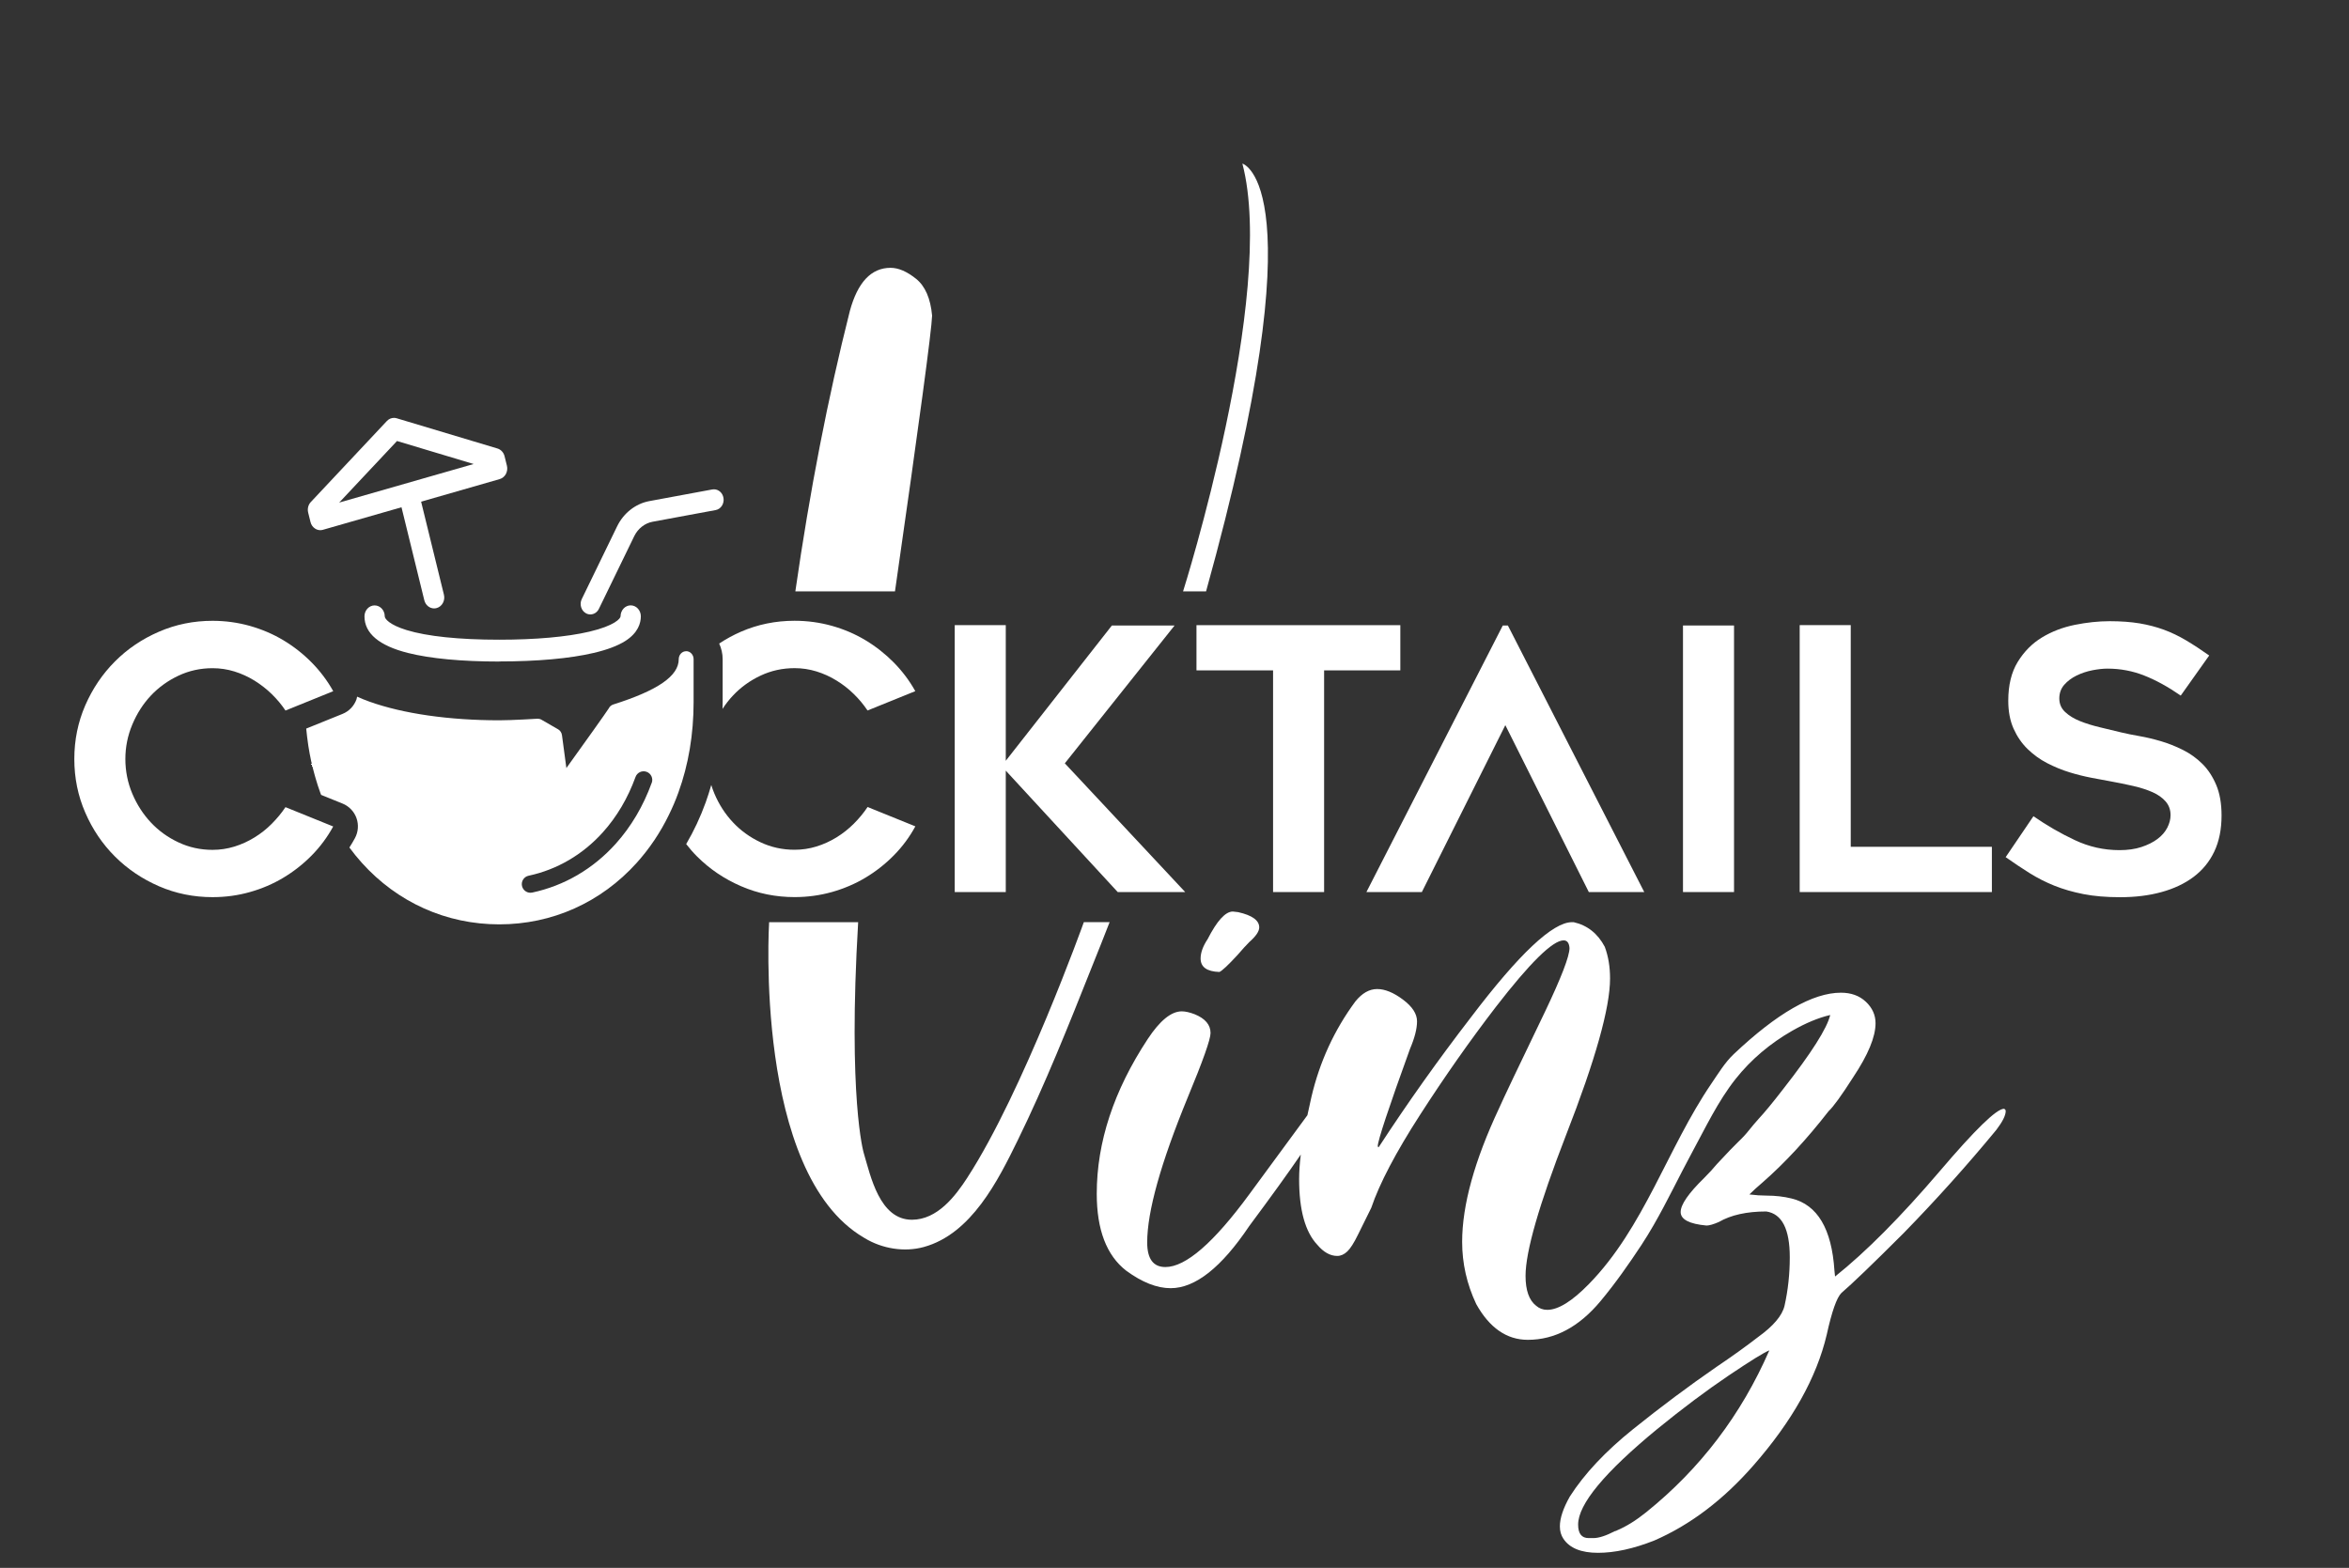 <?xml version="1.0" encoding="UTF-8"?>
<svg id="Calque_1" data-name="Calque 1" xmlns="http://www.w3.org/2000/svg" version="1.1" viewBox="0 0 507.6 338.85">
  <rect x="0" y="0" width="507.6" height="338.85" fill="#333333" stroke="none"/>
  <defs>
    <style>
      .cls-1 {
        fill: #fff;
        stroke-width: 0px;
      }
    </style>
  </defs>
  <g>
    <path class="cls-1" d="M241.53,192.79l-24.19-26.24v26.24h-11.03v-57.69h11.03v29.32l22.93-29.24h13.55l-23.72,29.79,26.01,27.82h-14.58,0Z"/>
    <path class="cls-1" d="M302.6,144.88h-16.47v47.91h-11.03v-47.91h-16.55v-9.77h44.05v9.77Z"/>
    <path class="cls-1" d="M325.3,156.7l-18.05,36.09h-11.98l29.47-57.61h1.1l29.47,57.61h-11.98l-18.05-36.09h.02Z"/>
    <path class="cls-1" d="M374.71,192.79h-11.03v-57.61h11.03v57.61Z"/>
    <path class="cls-1" d="M430.43,183.02v9.77h-41.53v-57.69h11.03v47.91h30.5Z"/>
    <path class="cls-1" d="M433.42,185.23l5.99-8.83c2.89,2,5.87,3.72,8.94,5.16,3.07,1.45,6.29,2.17,9.65,2.17,1.79,0,3.36-.22,4.73-.67,1.37-.45,2.52-1.02,3.47-1.73.95-.71,1.65-1.52,2.13-2.44.47-.92.71-1.82.71-2.72,0-1.15-.35-2.14-1.06-2.96-.71-.81-1.65-1.48-2.84-2.01-1.18-.52-2.57-.97-4.18-1.34-1.6-.37-3.27-.71-5-1.02-1.16-.21-2.5-.46-4.02-.75s-3.1-.68-4.73-1.18-3.23-1.16-4.81-1.97-2.99-1.84-4.26-3.07c-1.26-1.23-2.27-2.71-3.03-4.41-.76-1.71-1.14-3.72-1.14-6.03,0-3.36.68-6.16,2.05-8.39,1.37-2.23,3.11-3.99,5.24-5.28s4.49-2.19,7.09-2.72c2.6-.52,5.11-.79,7.53-.79s4.57.16,6.46.47c1.89.32,3.65.78,5.28,1.38s3.22,1.37,4.77,2.29,3.22,2.01,5,3.27l-6.15,8.67c-2.73-1.89-5.36-3.34-7.88-4.33-2.52-1-5.18-1.5-7.96-1.5-.95,0-2.02.12-3.23.35-1.21.24-2.35.62-3.43,1.14-1.08.53-1.97,1.2-2.68,2.01-.71.82-1.06,1.8-1.06,2.96s.42,2.13,1.26,2.92c.84.79,1.92,1.45,3.23,1.97,1.31.53,2.76.97,4.33,1.34,1.58.37,3.1.74,4.57,1.1,1.1.26,2.4.53,3.9.79s3.05.63,4.65,1.1,3.19,1.1,4.77,1.89,2.98,1.8,4.22,3.03c1.23,1.23,2.23,2.76,2.99,4.57.76,1.81,1.14,4.01,1.14,6.58,0,2.99-.53,5.6-1.58,7.8-1.05,2.21-2.55,4.03-4.49,5.48s-4.26,2.54-6.94,3.27c-2.68.74-5.65,1.1-8.91,1.1-2.99,0-5.63-.22-7.92-.67s-4.37-1.05-6.27-1.81c-1.89-.76-3.68-1.67-5.36-2.72s-3.42-2.21-5.2-3.47h.03Z"/>
  </g>
  <g>
    <path class="cls-1" d="M201.42,68.21c-.34-3.72-1.5-6.38-3.47-7.96s-3.81-2.37-5.5-2.37c-4.18,0-7.11,3.11-8.8,9.31-4.73,18.7-8.66,38.91-11.78,60.61h21.53c5.25-36.58,7.93-56.45,8.02-59.6h0Z"/>
    <g>
      <path class="cls-1" d="M433.04,239.63c-1.61,0-6.25,4.52-13.94,13.56-8.37,9.8-15.89,17.37-22.56,22.69l-.13-1.27c-.59-9.04-3.68-14.24-9.25-15.59-1.69-.42-3.51-.63-5.45-.63-1.1,0-2.33-.08-3.68-.25.76-.76,1.73-1.65,2.92-2.66,4.73-4.14,9.46-9.25,14.2-15.34,1.01-.93,2.79-3.38,5.32-7.35,3.21-4.82,4.82-8.7,4.82-11.66,0-1.77-.7-3.32-2.09-4.63-1.39-1.31-3.19-1.96-5.39-1.96-6.08,0-13.82,4.44-23.2,13.31-1.87,1.77-3.37,4.25-4.81,6.36-9.48,13.93-14.52,31.09-26.45,43.29-3.63,3.72-6.63,5.58-9,5.58-.93,0-1.73-.3-2.41-.89-1.52-1.18-2.28-3.34-2.28-6.46,0-5.24,2.92-15.38,8.75-30.42,6.34-16.23,9.51-27.51,9.51-33.84,0-2.54-.38-4.82-1.14-6.85-1.52-2.87-3.76-4.65-6.72-5.32h-.38c-4.14,0-11.41,6.84-21.8,20.53-7.1,9.21-13.73,18.55-19.9,28.01l-.13.13-.13-.25c0-1.18,2.32-8.2,6.97-21.04,1.01-2.36,1.52-4.35,1.52-5.96s-1.01-3.17-3.04-4.69-3.89-2.28-5.58-2.28-3.25.89-4.69,2.66c-4.56,6.17-7.73,13.06-9.51,20.66-.32,1.37-.61,2.69-.87,3.95l-12.56,17.09c-7.69,10.48-13.73,15.72-18.13,15.72-2.62,0-3.93-1.77-3.93-5.32,0-6.67,2.92-17.11,8.75-31.31,3.3-7.94,4.94-12.59,4.94-13.94,0-1.77-1.14-3.13-3.42-4.06-1.1-.42-2.03-.63-2.79-.63-2.28,0-4.73,1.99-7.35,5.96-7.35,11.15-11.03,22.31-11.03,33.46,0,7.77,2.11,13.31,6.34,16.61,3.46,2.54,6.67,3.8,9.63,3.8,5.32,0,10.98-4.48,16.99-13.44,4.75-6.39,8.46-11.53,11.13-15.44-.24,1.99-.36,3.76-.36,5.3,0,6.68,1.31,11.41,3.93,14.2,1.35,1.6,2.79,2.41,4.31,2.41.76,0,1.48-.32,2.15-.95.68-.63,1.46-1.86,2.35-3.68.89-1.82,1.84-3.74,2.85-5.77,1.77-5.24,5.3-11.96,10.58-20.15,5.28-8.2,10.71-15.93,16.29-23.2,7.44-9.63,12.34-14.45,14.7-14.45.76,0,1.18.55,1.27,1.65,0,1.77-1.77,6.38-5.32,13.82-5.75,11.92-9.04,18.85-9.89,20.79-5.32,11.33-7.99,20.96-7.99,28.9,0,4.65,1.01,9.13,3.04,13.44,2.87,5.15,6.59,7.73,11.15,7.73,5.83,0,11.07-2.79,15.72-8.37,3.2-3.84,6.08-7.95,8.83-12.12.92-1.4,1.79-2.83,2.63-4.29,2.95-5.11,5.49-10.51,8.26-15.62,2.94-5.41,5.63-11.14,9.47-15.99,3.35-4.23,7.52-7.71,12.2-10.39,2.96-1.69,5.7-2.83,8.24-3.42-.68,2.87-4.06,8.2-10.14,15.97-2.28,2.96-4.06,5.11-5.32,6.46-.76.85-1.46,1.67-2.09,2.47s-1.39,1.63-2.28,2.47c-.89.85-2.43,2.45-4.63,4.82-.85,1.01-1.77,2.03-2.79,3.04-3.38,3.3-5.07,5.75-5.07,7.35s1.86,2.58,5.58,2.92c.59,0,1.48-.25,2.66-.76,2.62-1.52,6.04-2.28,10.27-2.28,3.38.51,5.07,3.8,5.07,9.89,0,3.63-.38,7.14-1.14,10.52-.51,2.11-2.41,4.35-5.7,6.72-2.62,2.03-5.62,4.18-9,6.46-6,4.14-12,8.62-18,13.44s-10.56,9.68-13.69,14.58c-1.44,2.54-2.15,4.69-2.15,6.46,0,1.01.25,1.9.76,2.66,1.35,2.03,3.85,3.04,7.48,3.04s7.69-.89,12.17-2.66c7.78-3.38,14.91-8.79,21.42-16.23,8.37-9.55,13.65-18.97,15.84-28.27,1.1-4.99,2.15-7.99,3.17-9,2.28-1.95,6.76-6.25,13.44-12.93,7.01-7.18,13.69-14.62,20.03-22.31,1.35-1.77,2.03-3.13,2.03-4.06,0-.25-.13-.42-.38-.51h0ZM355.72,326.83c-2.2,1.77-4.31,3.08-6.34,3.93-.08.08-.21.13-.38.13-1.94,1.01-3.51,1.52-4.69,1.52h-1.01c-1.52,0-2.28-.97-2.28-2.92,0-4.39,5.7-11.28,17.11-20.66,5.49-4.48,10.63-8.32,15.4-11.54,4.77-3.21,7.71-5.03,8.81-5.45-6.08,13.94-14.96,25.61-26.62,34.99h0Z"/>
      <path class="cls-1" d="M263.49,210.07c.59-.25,1.9-1.48,3.93-3.68,1.01-1.18,1.86-2.11,2.54-2.79,1.44-1.27,2.15-2.32,2.15-3.17,0-1.52-1.52-2.62-4.56-3.3l-1.14-.13c-1.61,0-3.42,1.99-5.45,5.96-1.01,1.52-1.52,2.92-1.52,4.18,0,1.86,1.35,2.83,4.06,2.92h0Z"/>
    </g>
    <path class="cls-1" d="M255.65,127.81s20.27-64.07,12.82-92.45c0,0,16.64,4.37-7.85,92.45h-4.98,0Z"/>
    <path class="cls-1" d="M209.05,254.49c-2.63,4.05-6.49,9.11-11.99,9.12-6.99,0-8.93-9.41-10.43-14.49,0,0-3.44-11.67-1.19-49.82h-19.24s-3.37,54.14,20.43,68.15c.07.05.15.1.23.14,3.75,2.27,8.53,3.08,12.77,1.91,10.29-2.83,16.05-14.4,20.29-23.06,5.98-12.23,10.98-24.8,16.01-37.44,1.29-3.23,2.6-6.46,3.85-9.71h-5.57s-13.13,36.65-25.16,55.19h0Z"/>
  </g>
  <g>
    <g>
      <path class="cls-1" d="M68.01,167.59c-.27-.98-.53-1.97-.75-2.97.22,1,.48,1.99.75,2.97Z"/>
      <path class="cls-1" d="M69.18,171.27c-.35-.98-.67-1.97-.97-2.98.3,1,.61,2,.97,2.98Z"/>
      <path class="cls-1" d="M67.25,164.55c-.24-1.12-.45-2.25-.63-3.4.18,1.15.38,2.28.63,3.4Z"/>
      <path class="cls-1" d="M78.18,186.47c-.95-1.05-1.84-2.15-2.68-3.3.84,1.15,1.74,2.25,2.68,3.3Z"/>
      <path class="cls-1" d="M139.38,184.34c-.58.73-1.17,1.45-1.79,2.13.62-.69,1.21-1.4,1.79-2.13Z"/>
      <path class="cls-1" d="M78.43,151.11s.02.01.04.02c-.01,0-.02-.01-.04-.02Z"/>
      <path class="cls-1" d="M144.49,176.2c-.92,1.88-1.96,3.68-3.1,5.39,1.14-1.7,2.18-3.5,3.1-5.39Z"/>
      <path class="cls-1" d="M141.31,181.7c-.49.73-1.01,1.44-1.54,2.14.53-.7,1.05-1.41,1.54-2.14Z"/>
      <path class="cls-1" d="M116.47,155.35s.09,0,.14.02c-.04,0-.09,0-.14-.02Z"/>
      <path class="cls-1" d="M116.61,155.38c.14.03.27.08.39.16-.12-.07-.26-.12-.39-.16Z"/>
      <polygon class="cls-1" points="144.49 176.2 144.49 176.2 144.49 176.2 144.49 176.2"/>
      <path class="cls-1" d="M141.38,181.59s-.05.07-.08.11c.03-.04.05-.07.08-.11Z"/>
      <path class="cls-1" d="M139.77,183.83c-.13.17-.26.34-.39.5.13-.17.26-.34.39-.5Z"/>
      <polygon class="cls-1" points="75.49 183.17 75.49 183.17 75.49 183.17 75.49 183.17"/>
      <path class="cls-1" d="M78.46,151.12c.44.18.9.35,1.37.52-.47-.17-.93-.34-1.37-.52Z"/>
      <path class="cls-1" d="M67.26,164.62s-.01-.05-.02-.07c0,.02.01.05.02.07Z"/>
      <path class="cls-1" d="M66.62,161.15c-.01-.08-.02-.15-.03-.23.01.08.02.15.03.23Z"/>
      <path class="cls-1" d="M116.24,155.33h-.09c.11,0,.22,0,.32.03-.08,0-.15-.03-.23-.03Z"/>
      <path class="cls-1" d="M68.21,168.29c-.07-.23-.13-.47-.2-.7.07.23.13.47.2.7Z"/>
      <path class="cls-1" d="M77.16,150.57h0c.41.18.83.36,1.26.54-.43-.18-.86-.35-1.26-.54Z"/>
      <path class="cls-1" d="M148.27,140.74c-.89,0-1.6.77-1.6,1.73,0,3.62-4.5,6.73-14.17,9.79-.43.14-.77.45-.97.86-.57.91-5.22,7.42-9.14,12.87l-.95-7.09c-.07-.54-.38-1.02-.83-1.28l-3.61-2.08c-.12-.07-.26-.12-.39-.16-.04,0-.09,0-.14-.02-.11-.02-.21-.03-.32-.03-.05,0-5.48.34-8.26.34-10.83,0-20.79-1.43-28.05-4.03-.47-.17-.93-.34-1.37-.52-.01,0-.02-.01-.04-.02-.44-.17-.86-.35-1.26-.54-.04.19-.07.38-.13.56-.51,1.44-1.61,2.6-3.03,3.17l-7.84,3.17c.11,1.16.25,2.31.42,3.45.01.08.02.15.03.23.18,1.15.39,2.28.63,3.4,0,.02.01.05.02.07.22,1,.48,1.99.75,2.97.07.23.13.47.2.7.3,1.01.61,2,.97,2.98.06.18.14.35.2.53l4.62,1.87c1.41.57,2.51,1.71,3.02,3.14.51,1.43.39,3.01-.34,4.35-.37.69-.77,1.36-1.19,2.01h0c.84,1.15,1.74,2.25,2.68,3.3,7.72,8.58,18.27,13.31,29.71,13.31s21.98-4.73,29.71-13.31c.62-.69,1.21-1.4,1.79-2.13.13-.17.26-.34.39-.5.53-.7,1.05-1.4,1.54-2.14.03-.04.05-.07.08-.11,1.14-1.71,2.18-3.5,3.1-5.39h0c.78-1.58,1.49-3.22,2.1-4.93,2.18-6.01,3.28-12.59,3.28-19.54v-9.26c0-.95-.72-1.73-1.6-1.73h0ZM140.83,169.18c-1.82,5.03-4.45,9.47-7.79,13.19-4.87,5.41-11.1,9.05-18.03,10.53-.13.03-.26.04-.39.04-.86,0-1.63-.6-1.82-1.47-.22-1.01.43-2,1.43-2.21,6.16-1.32,11.7-4.56,16.04-9.38,3.02-3.36,5.4-7.38,7.06-11.96.35-.97,1.42-1.47,2.39-1.12s1.47,1.42,1.12,2.39h-.01Z"/>
    </g>
    <path class="cls-1" d="M156.16,151.73c0,.5-.02.99-.03,1.48.67-1.04,1.42-2,2.26-2.89,1.68-1.79,3.66-3.22,5.95-4.3s4.74-1.62,7.37-1.62c1.63,0,3.2.24,4.73.71,1.52.47,2.97,1.13,4.33,1.97,1.37.84,2.61,1.81,3.74,2.92,1.13,1.1,2.11,2.29,2.96,3.55l10.32-4.18c-1.26-2.26-2.81-4.32-4.65-6.19-1.84-1.86-3.88-3.47-6.11-4.81s-4.65-2.38-7.25-3.11-5.29-1.1-8.08-1.1c-4.1,0-7.96.79-11.58,2.36-1.67.73-3.24,1.59-4.71,2.56.48,1.03.75,2.18.75,3.39v9.26Z"/>
    <path class="cls-1" d="M184.51,178.01c-1.13,1.13-2.38,2.12-3.74,2.96-1.37.84-2.81,1.5-4.33,1.97s-3.1.71-4.73.71c-2.63,0-5.08-.54-7.37-1.62s-4.27-2.51-5.95-4.3c-1.68-1.79-3.02-3.86-4.02-6.23-.26-.61-.48-1.23-.67-1.85-.36,1.27-.76,2.52-1.2,3.75-1.15,3.19-2.57,6.2-4.22,9.02.73.93,1.5,1.84,2.35,2.68,2.71,2.71,5.87,4.85,9.5,6.42,3.63,1.58,7.49,2.36,11.58,2.36,2.78,0,5.48-.37,8.08-1.1,2.6-.74,5.02-1.77,7.25-3.11s4.27-2.94,6.11-4.81c1.84-1.86,3.39-3.95,4.65-6.27l-10.32-4.18c-.84,1.26-1.83,2.46-2.96,3.59h-.01Z"/>
  </g>
  <path class="cls-1" d="M72.01,178.6c-1.26,2.31-2.81,4.4-4.65,6.27-1.84,1.87-3.88,3.47-6.11,4.81s-4.65,2.38-7.25,3.11c-2.6.74-5.29,1.1-8.08,1.1-4.1,0-7.96-.79-11.58-2.36-3.63-1.58-6.79-3.72-9.5-6.42-2.71-2.71-4.85-5.87-6.42-9.5-1.58-3.63-2.36-7.49-2.36-11.58s.79-7.96,2.36-11.58c1.58-3.63,3.72-6.79,6.42-9.5s5.87-4.85,9.5-6.42c3.63-1.58,7.49-2.36,11.58-2.36,2.78,0,5.48.37,8.08,1.1,2.6.74,5.02,1.77,7.25,3.11,2.23,1.34,4.27,2.94,6.11,4.81,1.84,1.87,3.39,3.93,4.65,6.19l-10.32,4.18c-.84-1.26-1.83-2.44-2.96-3.55-1.13-1.1-2.38-2.07-3.74-2.92-1.37-.84-2.81-1.5-4.33-1.97-1.52-.47-3.1-.71-4.73-.71-2.63,0-5.08.54-7.37,1.62s-4.27,2.51-5.95,4.29c-1.68,1.79-3.02,3.88-4.02,6.27s-1.5,4.87-1.5,7.45.5,5.12,1.5,7.49c1,2.36,2.34,4.44,4.02,6.23s3.66,3.22,5.95,4.29c2.29,1.08,4.74,1.62,7.37,1.62,1.63,0,3.2-.24,4.73-.71,1.52-.47,2.97-1.13,4.33-1.97,1.37-.84,2.61-1.82,3.74-2.96s2.11-2.32,2.96-3.59l10.32,4.18v-.02h0Z"/>
  <path class="cls-1" d="M127.57,132.79c-.34,0-.67-.09-.97-.26-.5-.28-.86-.75-1.03-1.33s-.12-1.19.14-1.72l7.64-15.72c1.39-2.87,3.99-4.91,6.96-5.46l13.61-2.52c.12-.02.24-.03.36-.03,1.02,0,1.89.79,2.06,1.88.1.59-.03,1.19-.35,1.69-.32.49-.8.82-1.36.92l-13.61,2.52c-1.68.31-3.16,1.47-3.96,3.1l-7.64,15.72c-.36.75-1.08,1.21-1.86,1.21,0,0,.01,0,.01,0Z"/>
  <path class="cls-1" d="M107.88,142.97c-8.09,0-14.9-.64-19.71-1.85-6.24-1.57-9.41-4.24-9.41-7.92,0-1.3.98-2.36,2.19-2.36s2.19,1.06,2.19,2.36c0,.53.99,1.82,4.72,2.97,4.43,1.36,11.35,2.08,20.01,2.08,7.89,0,14.63-.6,19.49-1.74,5.5-1.29,6.74-2.86,6.74-3.32,0-1.3.98-2.36,2.19-2.36s2.19,1.06,2.19,2.36c0,1.46-.58,3.57-3.36,5.34-1.62,1.03-3.92,1.9-6.83,2.58-5.16,1.21-12.22,1.84-20.42,1.84v.02h0Z"/>
  <path class="cls-1" d="M93.81,131.49c-.99,0-1.86-.72-2.12-1.76l-4.93-20.1-16.98,4.87c-.18.05-.37.08-.56.08-.39,0-.76-.11-1.1-.32-.51-.32-.87-.82-1.02-1.43l-.51-2.06c-.2-.82.02-1.69.58-2.28l16.43-17.5c.41-.44.96-.68,1.54-.68.2,0,.4.03.59.09l21.77,6.53c.74.22,1.33.86,1.53,1.66l.51,2.06c.15.61.07,1.24-.22,1.79-.29.54-.77.93-1.33,1.1l-16.99,4.88,4.93,20.11c.31,1.26-.39,2.55-1.56,2.88-.18.05-.37.08-.56.08ZM73.28,108.62l29.07-8.34-16.56-4.97-12.5,13.31s-.01,0-.01,0Z"/>
</svg>